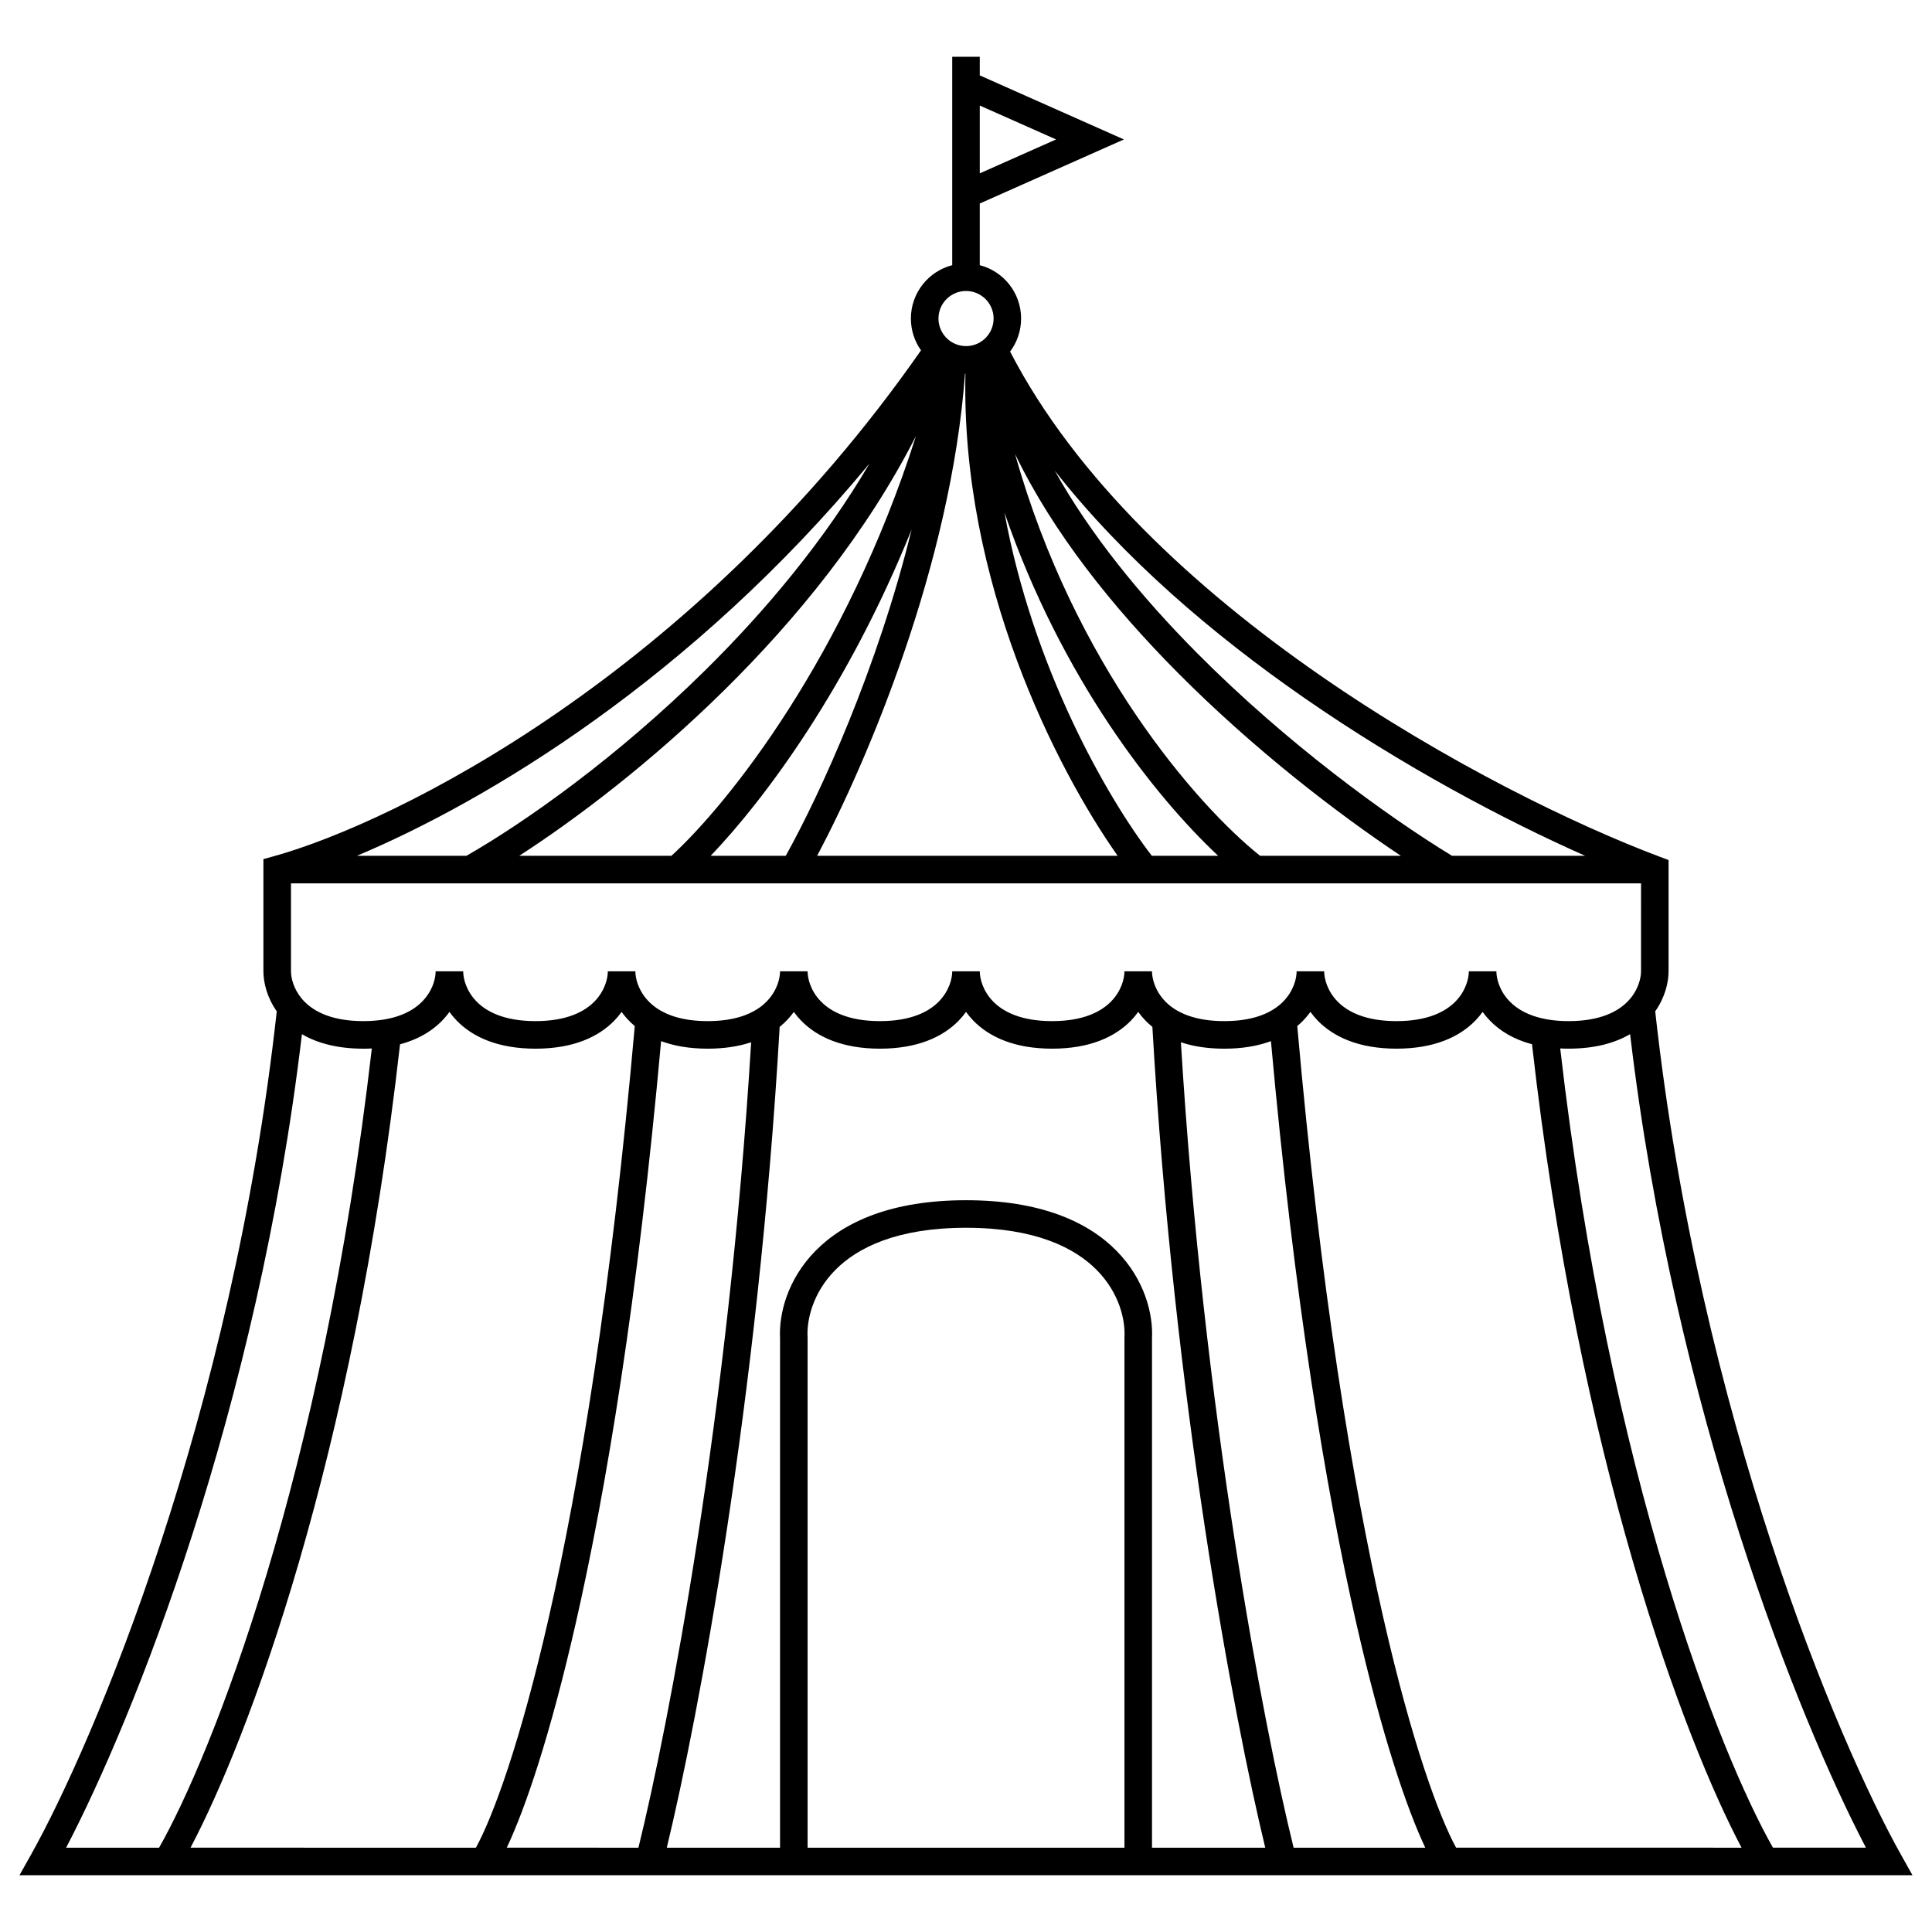 <?xml version="1.0" encoding="UTF-8"?>
<!-- Uploaded to: ICON Repo, www.svgrepo.com, Generator: ICON Repo Mixer Tools -->
<svg fill="#000000" width="800px" height="800px" version="1.1" viewBox="144 144 512 512" xmlns="http://www.w3.org/2000/svg">
 <path d="m403.65 163.98v-4.93h-7.301v55.223c-6.297 1.621-10.953 7.336-10.953 14.141 0 3.141 0.992 6.051 2.68 8.43-59.906 85.926-139.48 125.21-171.59 134.09l-2.68 0.738v29.738c0 2.988 0.961 6.945 3.539 10.605-11.777 106.88-48.383 193.62-65.137 223.51l-3.047 5.434h501.67l-3.047-5.434c-16.754-29.891-53.359-116.63-65.137-223.51 2.582-3.664 3.539-7.625 3.539-10.605v-29.488l-2.363-0.887c-21.645-8.137-56.422-24.77-90.109-48.148-33.016-22.91-64.637-52.059-82.027-85.715 1.828-2.438 2.914-5.469 2.914-8.754 0-6.805-4.652-12.52-10.953-14.141v-16.344l38.195-16.977zm0 25.961 20.219-8.988-20.219-8.984zm-29.23 76.906c-47.098 56.855-101.18 89.391-135.84 103.95h29.027c15.441-8.828 39.734-25.938 63.18-49.062 16.035-15.816 31.578-34.355 43.633-54.887zm-92.816 103.95h40.332c15.176-13.879 46.242-52.918 64.812-111.26-13.086 25.711-31.738 48.559-50.832 67.391-19.203 18.941-38.988 33.957-54.312 43.867zm103.98-86.457c-16.695 41.504-38.672 71.211-53.246 86.457h19.895c9.215-16.566 24.352-49.727 33.352-86.457zm-25.039 86.457h79.645c-16.391-23.285-41.551-72.797-40.34-127.78h-0.113c-3.691 50.512-25.914 102.82-39.191 127.78zm49.641-90.992c7.519 41.109 27.09 75.402 39.055 90.992h17.586c-16.898-15.852-41.574-47.152-56.641-90.992zm67.742 90.992h37.324c-17.125-11.418-39.129-28.383-59.156-48.547-17.129-17.246-33.031-37.051-43.086-57.918 15.629 55.781 48.176 93.094 64.918 106.46zm-54.414-102.08c9.523 17.07 23 33.527 37.762 48.391 23.617 23.777 50.082 43.043 67.523 53.691h35.293c-21.152-9.383-48.172-23.617-74.539-41.914-24.105-16.73-47.852-36.98-66.039-60.168zm155.38 109.38h-357.78v23.309c0 1.758 0.68 4.625 2.832 7.215 2.481 2.977 7.254 5.984 16.336 5.984 2.156 0 4.066-0.172 5.758-0.469 11-1.93 13.406-9.379 13.406-12.73h7.305c0 1.949 0.828 5.219 3.523 7.984 2.613 2.676 7.305 5.215 15.641 5.215 8.336 0 13.027-2.539 15.641-5.215 2.695-2.766 3.527-6.035 3.527-7.984h7.301c0 2.422 1.266 6.785 5.699 9.797 2.777 1.883 7.027 3.402 13.469 3.402s10.691-1.52 13.465-3.402c4.438-3.012 5.699-7.375 5.699-9.797h7.305c0 1.949 0.828 5.219 3.527 7.984 2.609 2.676 7.301 5.215 15.637 5.215 8.336 0 13.031-2.539 15.641-5.215 2.695-2.766 3.527-6.035 3.527-7.984h7.301c0 1.949 0.832 5.219 3.527 7.984 2.613 2.676 7.305 5.215 15.641 5.215 8.336 0 13.027-2.539 15.641-5.215 2.695-2.766 3.527-6.035 3.527-7.984h7.301c0 1.949 0.828 5.219 3.527 7.984 1.195 1.227 2.824 2.422 5.043 3.359 2.324 0.98 5.293 1.68 9.074 1.828 0.492 0.016 1 0.027 1.52 0.027 0.996 0 1.938-0.035 2.828-0.105 3.168-0.238 5.719-0.883 7.769-1.75 2.219-0.938 3.848-2.133 5.043-3.359 2.695-2.766 3.527-6.035 3.527-7.984h7.301c0 1.949 0.832 5.219 3.527 7.984 2.613 2.676 7.305 5.215 15.641 5.215 8.336 0 13.027-2.539 15.641-5.215 2.695-2.766 3.527-6.035 3.527-7.984h7.301c0 1.949 0.828 5.219 3.527 7.984 1.906 1.957 4.93 3.84 9.668 4.711l0.215 0.035c1.277 0.227 2.688 0.379 4.234 0.441 0.492 0.016 1 0.027 1.523 0.027 8.332 0 13.027-2.539 15.637-5.215 2.695-2.766 3.527-6.035 3.527-7.984zm-19.164 43.809c-0.773 0-1.523-0.016-2.254-0.055 13.051 113.49 42.422 187.24 56.375 211.8h24.637c-17.852-34.133-50.684-115.85-62.492-215.59-4.039 2.359-9.379 3.844-16.266 3.844zm45.801 211.75c-15.238-28.797-43.078-102.66-55.531-212.92-4.82-1.277-8.473-3.512-11.141-6.246-0.73-0.754-1.379-1.531-1.949-2.324-0.57 0.793-1.219 1.57-1.949 2.324-4.234 4.34-10.949 7.418-20.867 7.418-9.918 0-16.633-3.078-20.867-7.418-0.734-0.754-1.379-1.531-1.949-2.324-0.57 0.793-1.219 1.57-1.949 2.324-0.48 0.492-0.996 0.969-1.539 1.426 6.18 69.898 14.668 121.07 22.77 156.65 7.617 33.469 14.836 52.859 19.324 61.086zm-83.82 0c-4.938-10.457-11.512-29.77-18.273-59.465-8.059-35.387-16.445-85.832-22.625-154.28-2.981 1.105-6.473 1.805-10.531 1.965-0.594 0.023-1.203 0.035-1.824 0.035-1.172 0-2.301-0.043-3.387-0.125-3.035-0.234-5.734-0.781-8.121-1.578 5.973 98.316 21.91 181.17 29.871 213.45zm-42.406 0c-8.324-34.391-24.234-118.52-29.91-217.52-0.645-0.523-1.246-1.074-1.805-1.645-0.73-0.754-1.379-1.531-1.949-2.324-0.57 0.793-1.219 1.57-1.949 2.324-4.234 4.34-10.949 7.418-20.867 7.418-9.918 0-16.637-3.078-20.867-7.418-0.734-0.754-1.379-1.531-1.949-2.324-0.574 0.793-1.219 1.57-1.949 2.324-4.234 4.34-10.953 7.418-20.871 7.418-9.918 0-16.633-3.078-20.867-7.418-0.73-0.75-1.379-1.531-1.949-2.32-1 1.391-2.238 2.738-3.754 3.965-5.676 99-21.586 183.13-29.91 217.52h30.012v-134.98c-0.324-6.402 1.918-15.594 9.402-23.195 7.59-7.711 20.188-13.41 39.887-13.41s32.293 5.699 39.883 13.41c7.484 7.602 9.727 16.793 9.402 23.195v134.98zm-37.312 0v-135.18l0.004-0.102c0.254-4.547-1.355-11.727-7.309-17.773-5.887-5.981-16.414-11.23-34.68-11.23-18.27 0-28.797 5.25-34.684 11.23-5.953 6.047-7.559 13.227-7.309 17.773l0.008 0.102v135.18zm-128.8 0c7.965-32.277 23.902-115.13 29.871-213.45-3.242 1.086-7.055 1.703-11.508 1.703-4.848 0-8.938-0.734-12.355-2-6.176 68.449-14.566 118.89-22.625 154.28-6.762 29.695-13.336 49.008-18.273 59.465zm-43.062 0c4.488-8.227 11.707-27.617 19.328-61.086 8.098-35.578 16.586-86.754 22.766-156.65-1.391-1.168-2.543-2.438-3.488-3.746-0.57 0.789-1.215 1.57-1.949 2.32-4.231 4.34-10.949 7.418-20.867 7.418-9.918 0-16.633-3.078-20.867-7.418-0.73-0.754-1.379-1.531-1.949-2.324-2.594 3.617-6.762 6.894-13.09 8.574-12.449 110.26-40.293 184.12-55.527 212.91zm-83.969 0c13.953-24.562 43.324-98.312 56.375-211.8-0.73 0.039-1.48 0.055-2.25 0.055-6.898 0-12.242-1.488-16.27-3.844-11.809 99.738-44.641 181.46-62.492 215.59zm213.85-412.54c-4.035 0-7.305 3.269-7.305 7.301 0 2.164 0.938 4.102 2.438 5.445 0.703 0.629 1.527 1.125 2.43 1.441 0.758 0.27 1.574 0.414 2.438 0.414 0.859 0 1.676-0.145 2.434-0.414 0.902-0.316 1.727-0.812 2.43-1.441 1.5-1.344 2.438-3.281 2.438-5.445 0-4.031-3.269-7.301-7.301-7.301z" fill-rule="evenodd"/>
</svg>